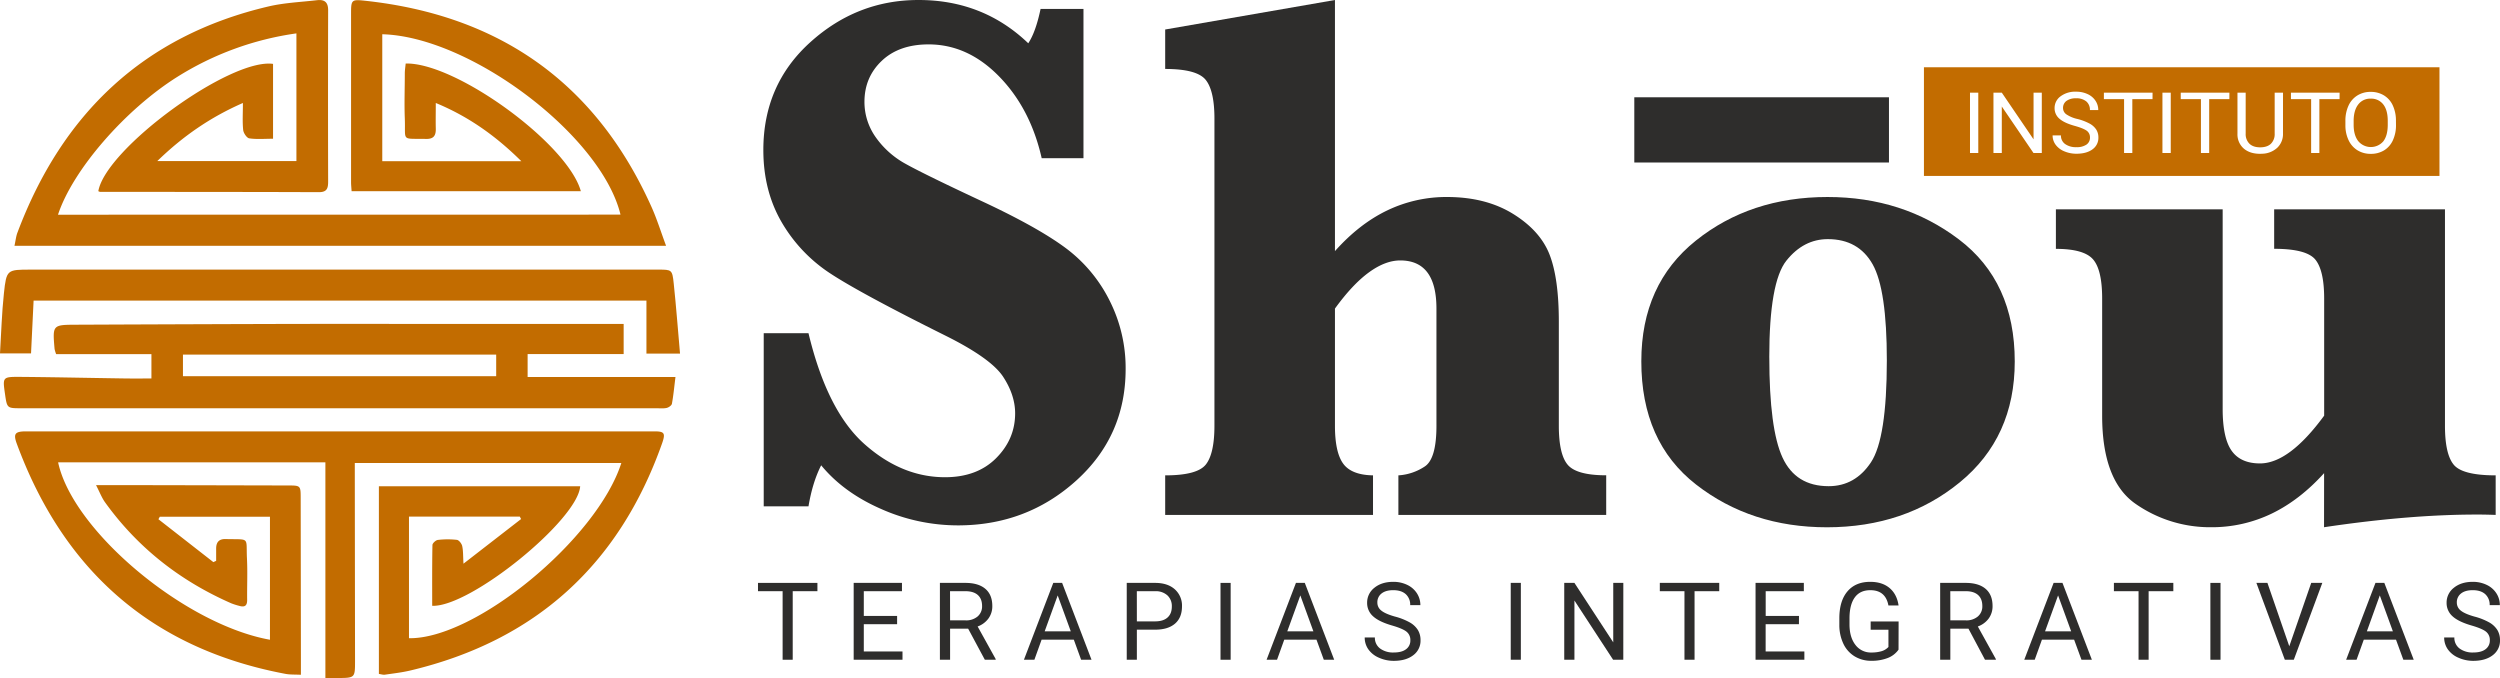 <svg xmlns="http://www.w3.org/2000/svg" viewBox="0 0 1609.98 436.62"><defs><style>.cls-1{fill:#2e2d2c;}.cls-2{fill:#c26c00;}</style></defs><g id="Camada_2" data-name="Camada 2"><g id="Layer_1" data-name="Layer 1"><path class="cls-1" d="M491.83,326.07V214.58h28.83q12,50,36,71.36t51.9,21.39q20.67,0,32.92-12.26t12.26-28.83q0-11.78-7.69-23.55T609.57,216.5q-55.52-27.63-75-40.49a98.57,98.57,0,0,1-31.24-33Q491.59,122.8,491.59,96.6q0-42.06,30.15-69.33T591.54,0q41.58,0,70.65,27.87,4.8-7.2,7.93-22.1h27.63v96.11H670.84q-7.22-31.95-27.39-52.62T598,28.59q-19,0-30.15,10.58T556.7,65.6a39.25,39.25,0,0,0,7.21,22.71,57,57,0,0,0,19.46,17.3q12.25,6.84,51.91,25.35,35.55,16.81,52.62,30a95,95,0,0,1,27,33.28,96.12,96.12,0,0,1,10,43.38q0,43.25-31.95,72t-76.18,28.72a121.9,121.9,0,0,1-49.37-10.58q-24.15-10.56-38.57-28.11-5.54,10.82-8.17,26.43Z"/><path class="cls-1" d="M859.7,198.72v75.45q0,17.07,5.29,24.39t19.22,7.57V331.6H750.37V306.13q20.67,0,26.19-7t5.53-25V76.41q0-18-5.65-25t-26.07-7V19L859.7,0V161.71q15.62-17.53,33.64-26.19a87.83,87.83,0,0,1,38.45-8.65q25,0,42.53,10.82t23.55,26.19q6,15.38,6,43.25v67q0,18.51,5.76,25.23t24.75,6.73V331.6H900.55V306.13a34.45,34.45,0,0,0,17.06-5.77q7.46-5,7.45-26.19V198.72q0-31-23.31-31-9.62,0-20.18,7.69T859.7,198.72Z"/><path class="cls-1" d="M1057,232.6q0-49.5,35.08-77.61t84.82-28.12q48.54,0,84.58,27.28t36,78.69q0,48.78-35.33,77.73t-85.54,29q-49,0-84.34-27.52T1057,232.6Zm82.42-2.4q0,46.13,8.53,64.51t29.67,18.39q17.06,0,27.27-15.38t10.22-65.6q0-45.66-9.13-61.88T1177.12,154q-15.61,0-26.67,13.82T1139.4,230.2Z"/><path class="cls-1" d="M1496.7,304.69q-15.62,17.3-33.76,26.07a88.64,88.64,0,0,1-39,8.77,83.74,83.74,0,0,1-48.42-14.9q-21.75-14.89-21.75-56.95V192.23q0-18.49-5.89-25.23t-23.9-6.73V134.8h107.4V263.36q0,18.74,5.77,26.91t18.26,8.17q9.38,0,19.71-7.69t21.62-23.07V192.23q0-18-5.64-25t-26.56-7V134.8h110V274.17q0,18.27,5.65,25.11t27,6.85V331.6q-6.48-.24-11.77-.24-44.22,0-98.76,8.17Z"/><rect class="cls-1" x="1052.48" y="62.65" width="164" height="42"/><path class="cls-2" d="M1526.73,63.53a9.62,9.62,0,0,0-8,3.7q-2.89,3.69-3,10.26v2.85q0,6.69,2.94,10.52a10.57,10.57,0,0,0,16.1.22q2.84-3.61,2.92-10.37V77.83q0-6.9-2.9-10.6A9.7,9.7,0,0,0,1526.73,63.53Z"/><path class="cls-2" d="M1239,43.31v70h332v-70Zm35,55.2h-5.34V59.67H1274Zm40.9,0h-5.37l-20.39-29.93V98.51h-5.37V59.67h5.37l20.45,30.06V59.67h5.31Zm32.62-2.31Q1343.66,99,1337.23,99a19.79,19.79,0,0,1-7.79-1.53,13.12,13.12,0,0,1-5.58-4.2,10,10,0,0,1-2-6.06h5.37a6.57,6.57,0,0,0,2.71,5.56,11.77,11.77,0,0,0,7.25,2,10.84,10.84,0,0,0,6.48-1.65,5.31,5.31,0,0,0,2.26-4.51,5.22,5.22,0,0,0-2.09-4.42c-1.39-1-3.92-2.06-7.57-3.08q-6.87-1.89-10-4.65a8.72,8.72,0,0,1-3.13-6.82,9.25,9.25,0,0,1,3.82-7.59,15.66,15.66,0,0,1,10-3,17.22,17.22,0,0,1,7.44,1.55,12.08,12.08,0,0,1,5.07,4.27,10.63,10.63,0,0,1,1.79,6h-5.37a7,7,0,0,0-2.34-5.56,9.78,9.78,0,0,0-6.59-2,10,10,0,0,0-6.16,1.67,5.49,5.49,0,0,0-2.22,4.64,4.94,4.94,0,0,0,2.11,4,20.93,20.93,0,0,0,7.15,3,34.34,34.34,0,0,1,7.9,3,11.78,11.78,0,0,1,4.23,3.83,9.44,9.44,0,0,1,1.38,5.15A9,9,0,0,1,1347.5,96.2Zm38.68-32.35h-13V98.51h-5.31V63.85h-13V59.67h31.34Zm11.74,34.66h-5.35V59.67h5.35Zm37.76-34.66h-13V98.51h-5.32V63.85h-13V59.67h31.34Zm34.53,22.23a12.14,12.14,0,0,1-3.6,9,14.88,14.88,0,0,1-9.7,3.92l-1.42.05q-6.65,0-10.6-3.44a12,12,0,0,1-4-9.47V59.67h5.29V86a8.69,8.69,0,0,0,2.42,6.55q2.42,2.33,6.9,2.33c3,0,5.34-.77,6.94-2.32a8.63,8.63,0,0,0,2.41-6.53V59.67h5.37Zm36.43-22.23h-13V98.51h-5.31V63.85h-13V59.67h31.34ZM1543,80.34a23.06,23.06,0,0,1-2,10,14.72,14.72,0,0,1-5.68,6.5,16.15,16.15,0,0,1-8.57,2.24,16,16,0,0,1-8.48-2.25,15.13,15.13,0,0,1-5.75-6.43,22.09,22.09,0,0,1-2.1-9.67v-2.8a23,23,0,0,1,2-9.9,15,15,0,0,1,5.75-6.58,15.9,15.9,0,0,1,8.5-2.28,16.16,16.16,0,0,1,8.58,2.26,14.7,14.7,0,0,1,5.72,6.53,23.26,23.26,0,0,1,2,10Z"/><path class="cls-2" d="M399.6,138.22C387.28,87.37,303,23.56,246.18,22.06v81.75h89.55c-16.27-16.12-33.84-28.72-55.09-37.49,0,6.2-.12,11.29,0,16.37.14,4.47-1.22,6.89-6.27,6.78-16.33-.36-13.1,1.94-13.68-13.18-.38-9.63,0-19.3,0-28.95,0-2.17.37-4.34.56-6.43,32.33-.78,104.38,51.68,112.81,82.24H226.43c-.14-2.2-.34-4-.35-5.79q0-54.21,0-108.41c0-9,.2-9.42,8.91-8.48,86.65,9.3,148.75,52.89,184.59,132.83,3.47,7.74,6,15.91,9.37,25H9.31c.77-3.45,1-6.12,1.94-8.54C40,73.28,92.52,23,173,4.13c10.13-2.37,20.71-2.79,31.09-4,4.74-.56,7.25,1.14,7.23,6.46q-.15,55.14,0,110.26c0,4.2-.61,6.92-5.93,6.9-47-.18-94-.15-141-.21a3,3,0,0,1-1.07-.45c4.79-27.4,84.78-85.82,112.52-81.95V89.35c-5.57,0-10.53.46-15.3-.25-1.61-.24-3.72-3.38-3.93-5.37-.55-5.26-.18-10.61-.18-17.41-21,9.2-38.61,21.37-55.12,37.4h89.58V21.5a195.08,195.08,0,0,0-76.7,28c-33.67,21.17-67.39,60-76.84,88.77Z"/><path class="cls-2" d="M244,434V313.14H373.63c-1.41,21.57-70.73,78-95.3,77,0-13-.09-26.09.16-39.14,0-1.17,2.16-3.14,3.48-3.29a53.48,53.48,0,0,1,12.26-.05c1.33.17,3.08,2.4,3.43,4,.68,3.08.52,6.35.82,11.35l37.09-28.75-.82-1.57H263.38v78.31c42.62.71,121.07-63.84,136.76-112.85H228.49c0,2.79,0,5.4,0,8q.07,59.75.15,119.49c0,10.91-.06,10.91-11,11-2.45,0-4.91,0-8.09,0V297.74H37.43c9.35,44,81.4,104.39,136.42,114.25V332.78H102.91l-.89,1.6L137.4,362l1.8-.83c0-2.72,0-5.44,0-8.15.08-4,2-6,6.14-5.87,16,.41,13-1.67,13.71,12.7.43,8.81,0,17.66.11,26.49.05,3.71-1.54,4.84-4.93,3.87a43,43,0,0,1-5.27-1.67c-32.85-14.41-60.2-35.75-81.22-64.93-2.19-3-3.55-6.68-5.89-11.2h21q51.42.1,102.84.23c7.94,0,7.94.18,7.95,8.29q.08,52.67.14,105.34v8.28c-3.71-.2-6.94,0-10-.59-86-16.22-142.86-66.61-172.95-148.16-2.39-6.47-1.19-8,6-8q202.29,0,404.59,0c6.52,0,7.3,1.15,4.84,8.05-27.66,77.85-81.43,126.77-161.94,145.93-5.36,1.28-10.89,1.91-16.36,2.7C246.76,434.68,245.54,434.23,244,434Z"/><path class="cls-2" d="M97.52,243.74V228.05H36.15a23,23,0,0,1-1-3.27c-1.34-15.55-1.33-15.6,13.94-15.67q66.1-.3,132.22-.49c42.44-.09,84.88,0,127.32,0h93V228H339.78v14.79H435c-.81,6.47-1.31,11.89-2.29,17.21-.21,1.12-2.1,2.43-3.41,2.71-2.17.47-4.49.2-6.75.2H13.64c-9.1,0-9.1,0-10.42-9.2-1.56-10.79-1.56-11.06,9.41-11,22.32.17,44.65.68,67,1C85.32,243.81,91,243.74,97.52,243.74Zm20.3-1.47H319.54V228.38H117.82Z"/><path class="cls-2" d="M437.93,227.71H416.3V193.57H21.64c-.56,11.64-1.1,22.63-1.65,34H0c.81-13.1,1.15-25.94,2.52-38.67,1.64-15.31,2-15.27,17.38-15.27H423.82c8.79,0,9.11,0,10.05,8.88C435.44,197.35,436.56,212.21,437.93,227.71Z"/><path class="cls-1" d="M526.41,380.72H510.5v44.15H504V380.72H488.14v-5.34h38.27Z"/><path class="cls-1" d="M577.73,402H556.28v17.54H581.2v5.34H549.76V375.38h31.1v5.34H556.28v15.94h21.45Z"/><path class="cls-1" d="M623.48,404.85H611.85v20h-6.56V375.38h16.38q8.37,0,12.87,3.81t4.5,11.08a13.28,13.28,0,0,1-2.5,8.05,14.84,14.84,0,0,1-6.95,5.13l11.63,21v.41h-7Zm-11.63-5.34h10a11.29,11.29,0,0,0,7.73-2.52,8.49,8.49,0,0,0,2.87-6.74q0-4.59-2.73-7.05c-1.83-1.63-4.46-2.46-7.91-2.48h-10Z"/><path class="cls-1" d="M691.52,411.92H670.79l-4.66,12.95H659.4l18.9-49.49H684l18.93,49.49h-6.7Zm-18.76-5.34h16.82l-8.43-23.14Z"/><path class="cls-1" d="M732.13,405.49v19.38h-6.52V375.38h18.25q8.11,0,12.73,4.15a14,14,0,0,1,4.6,11q0,7.2-4.5,11.09t-12.9,3.89Zm0-5.33h11.73q5.24,0,8-2.47c1.86-1.65,2.79-4,2.79-7.13a9.32,9.32,0,0,0-2.79-7.08,11,11,0,0,0-7.65-2.76h-12.1Z"/><path class="cls-1" d="M792.53,424.87H786V375.38h6.53Z"/><path class="cls-1" d="M847.79,411.92H827.06l-4.66,12.95h-6.73l18.9-49.49h5.71l18.93,49.49h-6.69ZM829,406.58h16.82l-8.42-23.14Z"/><path class="cls-1" d="M896.46,402.81q-8.4-2.42-12.22-5.93a11.33,11.33,0,0,1-3.82-8.68,12,12,0,0,1,4.67-9.67q4.68-3.82,12.15-3.83a20.31,20.31,0,0,1,9.09,2,15,15,0,0,1,6.19,5.44,13.92,13.92,0,0,1,2.19,7.58h-6.56a9.07,9.07,0,0,0-2.85-7.08c-1.91-1.71-4.59-2.57-8.06-2.57-3.22,0-5.72.71-7.53,2.13a7.09,7.09,0,0,0-2.7,5.9,6.41,6.41,0,0,0,2.57,5.13q2.56,2.08,8.73,3.83a40.77,40.77,0,0,1,9.65,3.82,14.63,14.63,0,0,1,5.17,4.88,12.48,12.48,0,0,1,1.68,6.56,11.57,11.57,0,0,1-4.69,9.64q-4.68,3.61-12.54,3.62a23.26,23.26,0,0,1-9.51-2,16,16,0,0,1-6.82-5.35,13.06,13.06,0,0,1-2.39-7.72h6.55a8.53,8.53,0,0,0,3.32,7.09,14,14,0,0,0,8.85,2.6q5.17,0,7.92-2.11a6.82,6.82,0,0,0,2.75-5.74,6.74,6.74,0,0,0-2.55-5.63C904,405.41,900.92,404.1,896.46,402.81Z"/><path class="cls-1" d="M979.42,424.87H972.9V375.38h6.52Z"/><path class="cls-1" d="M1045.39,424.87h-6.56l-24.91-38.14v38.14h-6.56V375.38h6.56l25,38.3v-38.3h6.49Z"/><path class="cls-1" d="M1107.18,380.72h-15.9v44.15h-6.5V380.72h-15.87v-5.34h38.27Z"/><path class="cls-1" d="M1158.5,402h-21.44v17.54H1162v5.34h-31.44V375.38h31.1v5.34h-24.57v15.94h21.44Z"/><path class="cls-1" d="M1222.64,418.37a15.06,15.06,0,0,1-7,5.39,28.38,28.38,0,0,1-10.49,1.79,20.37,20.37,0,0,1-10.74-2.84,18.91,18.91,0,0,1-7.25-8.07,28,28,0,0,1-2.64-12.14v-4.31q0-11.19,5.22-17.34t14.66-6.15q7.75,0,12.48,4t5.78,11.23h-6.53q-1.83-9.86-11.69-9.85-6.56,0-9.94,4.61T1191.06,398v4.05q0,8.32,3.81,13.24a12.34,12.34,0,0,0,10.3,4.92,22.88,22.88,0,0,0,6.42-.81,10,10,0,0,0,4.55-2.75V405.56h-11.45v-5.33h18Z"/><path class="cls-1" d="M1267.67,404.85H1256v20h-6.55V375.38h16.38q8.36,0,12.86,3.81t4.5,11.08a13.34,13.34,0,0,1-2.49,8.05,14.94,14.94,0,0,1-7,5.13l11.62,21v.41h-7ZM1256,399.51h10a11.29,11.29,0,0,0,7.73-2.52,8.49,8.49,0,0,0,2.87-6.74q0-4.59-2.73-7.05t-7.9-2.48h-10Z"/><path class="cls-1" d="M1335.71,411.92H1315l-4.66,12.95h-6.73l18.9-49.49h5.71l18.93,49.49h-6.7ZM1317,406.58h16.82l-8.43-23.14Z"/><path class="cls-1" d="M1399.61,380.72H1383.7v44.15h-6.49V380.72h-15.87v-5.34h38.27Z"/><path class="cls-1" d="M1430,424.87h-6.53V375.38H1430Z"/><path class="cls-1" d="M1474.28,416.2l14.13-40.82h7.14l-18.35,49.49h-5.78l-18.32-49.49h7.11Z"/><path class="cls-1" d="M1543,411.92h-20.73l-4.66,12.95h-6.72l18.89-49.49h5.71l18.93,49.49h-6.69Zm-18.76-5.34H1541l-8.43-23.14Z"/><path class="cls-1" d="M1591.63,402.81q-8.39-2.42-12.22-5.93a11.33,11.33,0,0,1-3.82-8.68,12,12,0,0,1,4.67-9.67q4.68-3.82,12.15-3.83a20.31,20.31,0,0,1,9.09,2,15,15,0,0,1,6.19,5.44,13.92,13.92,0,0,1,2.19,7.58h-6.56a9.07,9.07,0,0,0-2.85-7.08q-2.85-2.57-8.06-2.57-4.82,0-7.52,2.13a7.07,7.07,0,0,0-2.71,5.9,6.41,6.41,0,0,0,2.57,5.13q2.57,2.08,8.73,3.83a40.87,40.87,0,0,1,9.66,3.82,14.68,14.68,0,0,1,5.16,4.88,12.48,12.48,0,0,1,1.68,6.56,11.57,11.57,0,0,1-4.69,9.64q-4.68,3.61-12.54,3.62a23.29,23.29,0,0,1-9.51-2,16,16,0,0,1-6.82-5.35,13.13,13.13,0,0,1-2.39-7.72h6.56a8.52,8.52,0,0,0,3.31,7.09,14,14,0,0,0,8.85,2.6q5.18,0,7.92-2.11a6.83,6.83,0,0,0,2.76-5.74,6.74,6.74,0,0,0-2.55-5.63Q1598.33,404.75,1591.63,402.81Z"/></g></g></svg>
